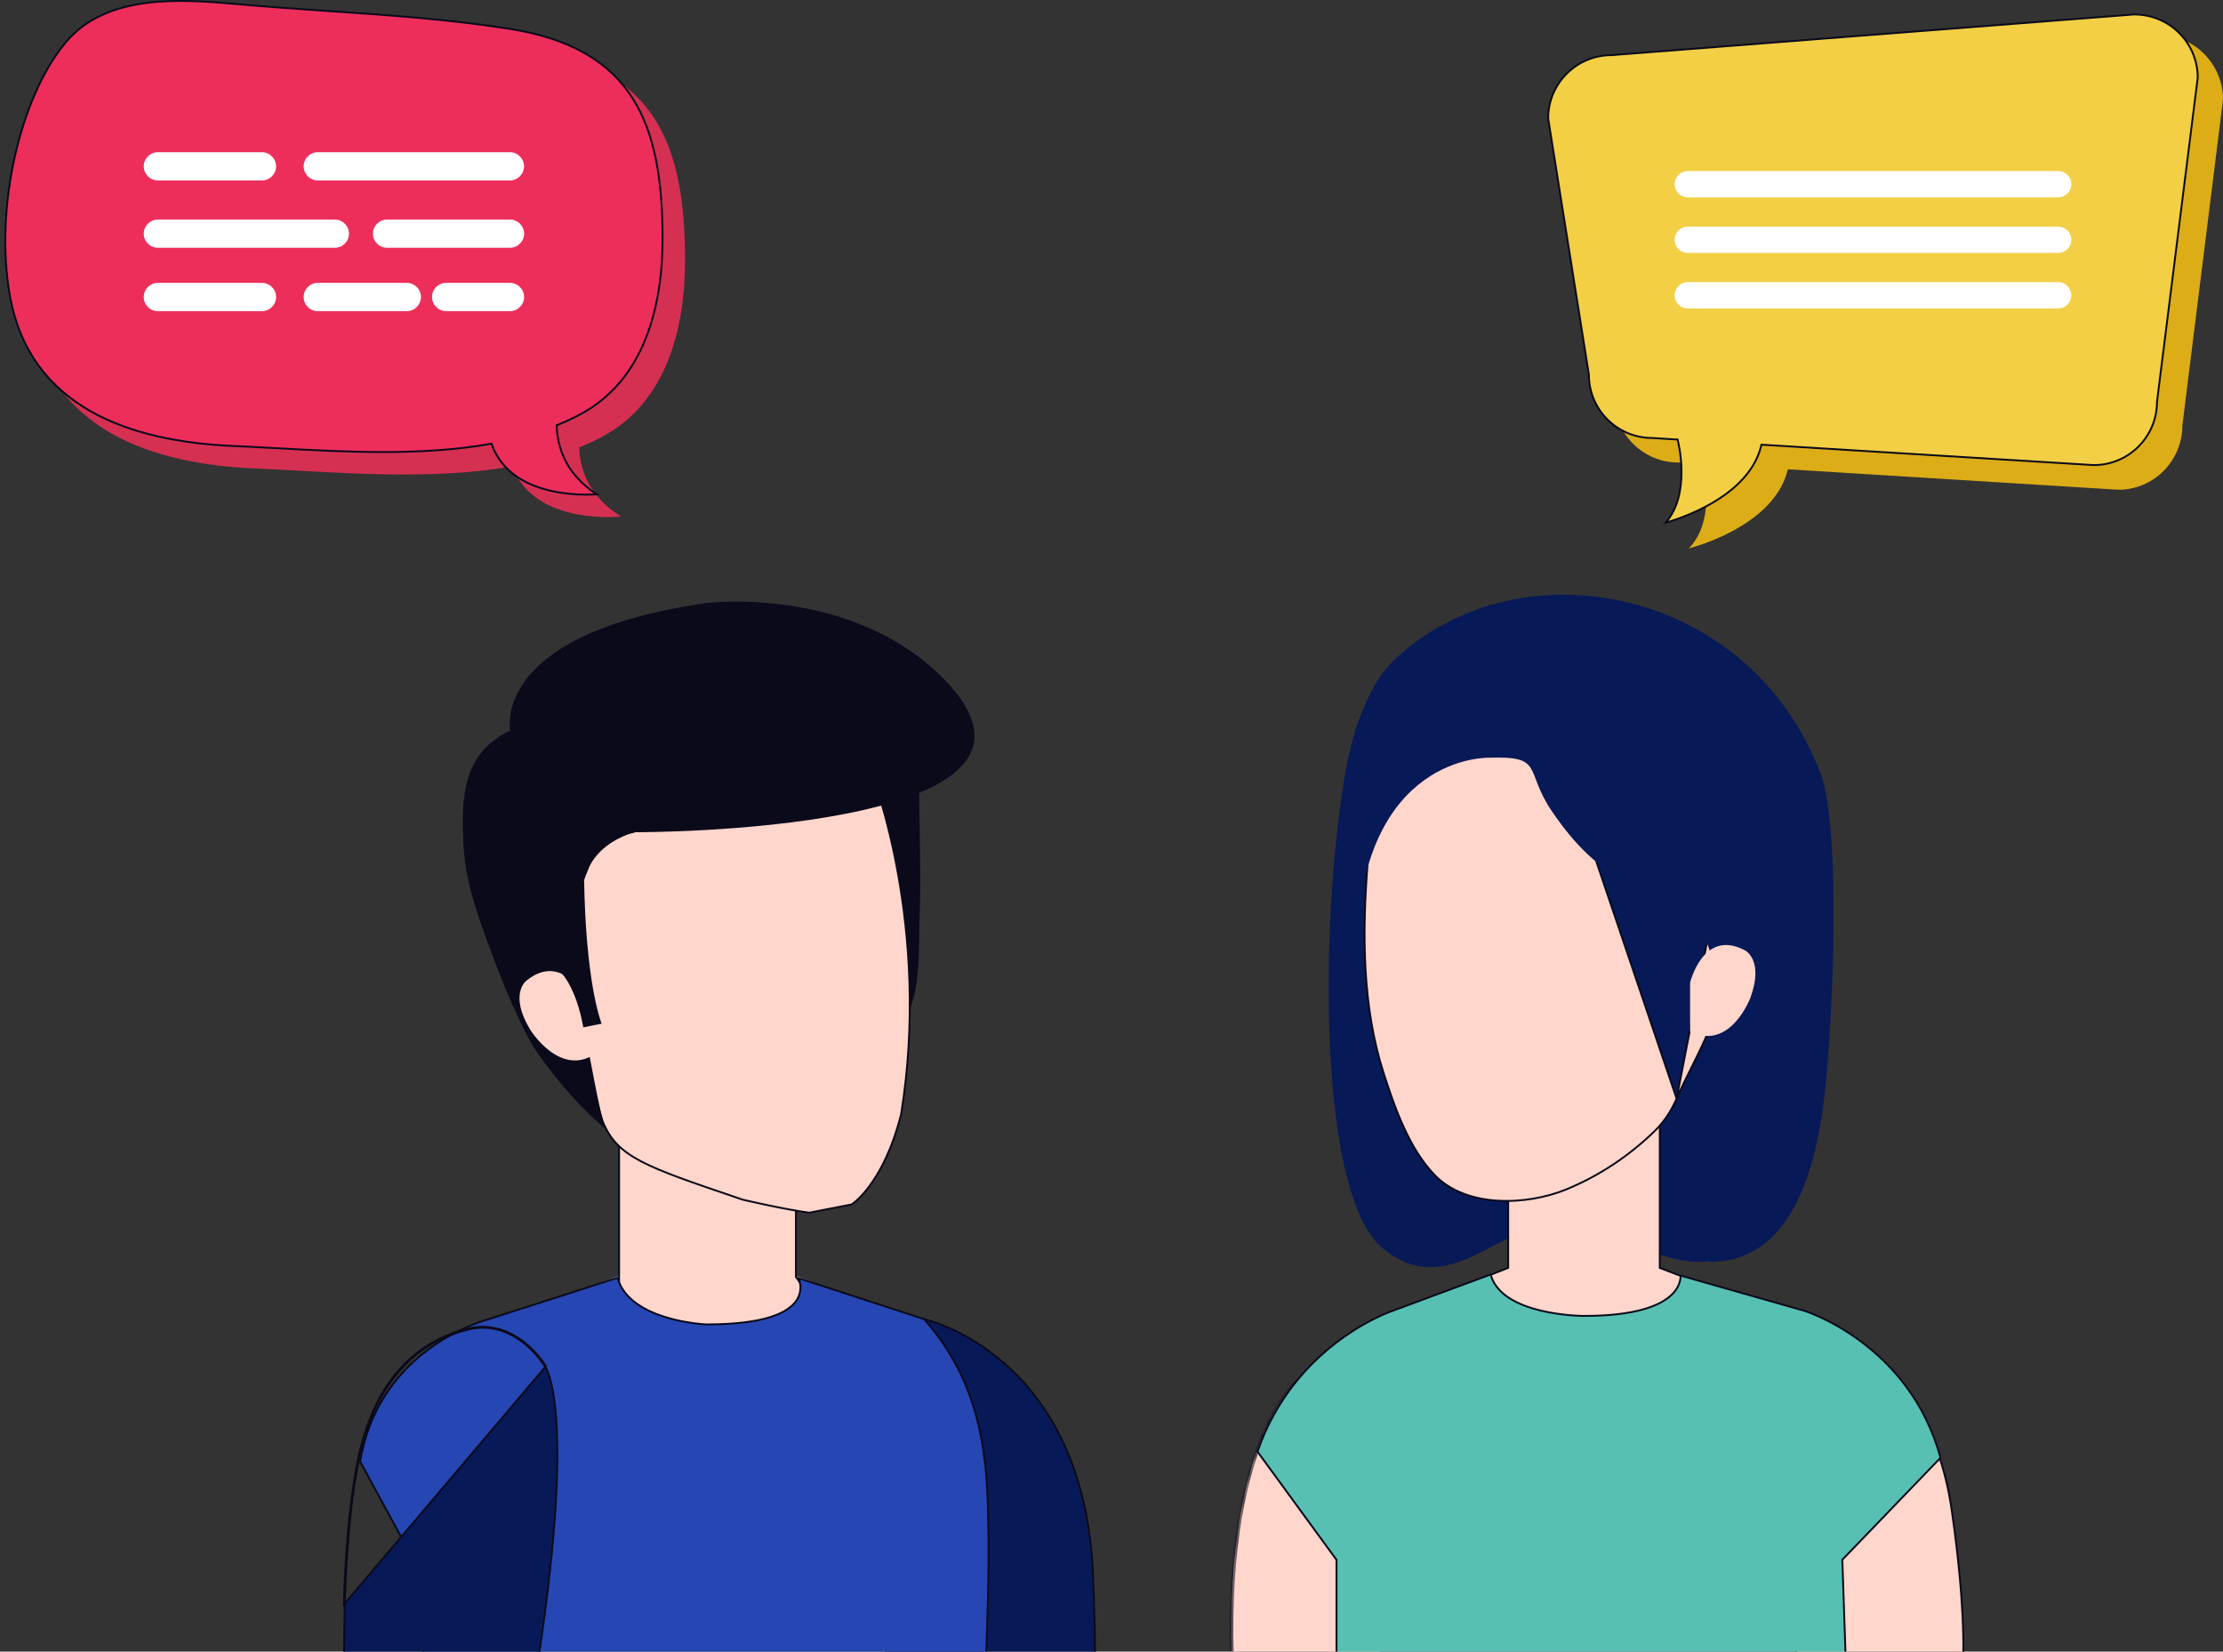 <svg width="358" height="266" viewBox="0 0 358 266" fill="none" xmlns="http://www.w3.org/2000/svg">
<rect x="0" y="0" width="358" height="266" fill="#333333" stroke="none"/>
<path d="M267.035 201.934C261.805 200.04 258.511 195.667 252.314 196.211C241.281 197.189 233.453 209.591 222.833 201.179C209.976 190.982 213.352 129.694 218.923 115.801C223.649 104.023 232.364 115.539 244.788 111.579C259.236 106.985 271.68 118.38 279.156 130.218C286.924 142.54 290.934 158.228 289.785 172.686C288.728 186.045 286.309 208.937 267.035 201.934Z" fill="#071957"/>
<path d="M289.368 266.569L284.552 247.135L284.55 247.122L284.542 247.059C284.535 247.004 284.526 246.921 284.514 246.813C284.49 246.597 284.458 246.279 284.424 245.874C284.356 245.064 284.282 243.907 284.256 242.516C284.205 239.733 284.349 236.022 285.125 232.301C285.902 228.578 287.31 224.857 289.779 222.043C292.236 219.244 295.75 217.333 300.77 217.219C300.789 217.233 300.815 217.251 300.847 217.275C300.923 217.333 301.037 217.42 301.183 217.537C301.474 217.771 301.895 218.126 302.41 218.607C303.439 219.568 304.843 221.031 306.337 223.038C309.324 227.05 312.674 233.234 314.11 241.918L314.11 241.918L314.11 241.92L314.112 241.928L314.117 241.958L314.136 242.076C314.152 242.18 314.176 242.335 314.207 242.536C314.269 242.937 314.357 243.523 314.462 244.261C314.672 245.735 314.95 247.815 315.221 250.235C315.759 255.033 316.27 261.164 316.176 266.569H289.368Z" fill="#FFD6CC" stroke="#0A0A1B" stroke-width="0.3"/>
<mask id="path-3-inside-1_905_36262" fill="white">
<path d="M222.268 266.719L225.926 251.969C225.926 251.969 229.865 222.287 209.512 221.874C209.512 221.874 197.311 230.76 198.379 266.719H222.278"/>
</mask>
<path d="M222.268 266.719L225.926 251.969C225.926 251.969 229.865 222.287 209.512 221.874C209.512 221.874 197.311 230.76 198.379 266.719H222.278" fill="#FFD6CC"/>
<path d="M225.926 251.969L226.217 252.041L226.221 252.025L226.223 252.008L225.926 251.969ZM209.512 221.874L209.518 221.574L209.417 221.572L209.336 221.632L209.512 221.874ZM198.379 266.719L198.079 266.728L198.088 267.019H198.379V266.719ZM222.559 266.791L226.217 252.041L225.634 251.897L221.977 266.647L222.559 266.791ZM225.926 251.969C226.223 252.008 226.223 252.008 226.223 252.008C226.223 252.008 226.223 252.007 226.223 252.007C226.223 252.006 226.223 252.004 226.224 252.002C226.224 251.998 226.225 251.993 226.226 251.985C226.228 251.97 226.231 251.949 226.234 251.92C226.241 251.863 226.251 251.778 226.263 251.668C226.287 251.448 226.32 251.127 226.354 250.718C226.422 249.9 226.497 248.732 226.523 247.33C226.575 244.528 226.431 240.781 225.645 237.015C224.86 233.252 223.429 229.447 220.889 226.553C218.34 223.648 214.69 221.679 209.518 221.574L209.506 222.174C214.511 222.276 218.001 224.172 220.438 226.948C222.883 229.735 224.284 233.428 225.058 237.138C225.831 240.844 225.974 244.543 225.923 247.319C225.898 248.706 225.824 249.861 225.756 250.668C225.722 251.071 225.69 251.388 225.667 251.603C225.655 251.71 225.645 251.792 225.638 251.848C225.635 251.875 225.632 251.896 225.631 251.91C225.63 251.916 225.629 251.921 225.629 251.925C225.629 251.926 225.628 251.928 225.628 251.928C225.628 251.929 225.628 251.929 225.628 251.929C225.628 251.929 225.628 251.929 225.926 251.969ZM209.512 221.874C209.336 221.632 209.335 221.632 209.335 221.632C209.335 221.632 209.335 221.632 209.334 221.633C209.334 221.633 209.333 221.634 209.332 221.635C209.33 221.636 209.327 221.638 209.323 221.641C209.316 221.646 209.306 221.654 209.293 221.664C209.268 221.684 209.231 221.713 209.184 221.752C209.09 221.83 208.955 221.947 208.784 222.108C208.443 222.43 207.961 222.928 207.389 223.636C206.245 225.052 204.739 227.31 203.27 230.693C200.332 237.458 197.544 248.714 198.079 266.728L198.679 266.71C198.146 248.765 200.924 237.599 203.82 230.932C205.268 227.598 206.746 225.386 207.856 224.013C208.411 223.326 208.874 222.848 209.196 222.544C209.357 222.392 209.483 222.283 209.567 222.214C209.609 222.179 209.641 222.154 209.661 222.138C209.672 222.13 209.679 222.124 209.684 222.12C209.686 222.119 209.688 222.117 209.689 222.117C209.689 222.116 209.689 222.116 209.689 222.116C209.689 222.116 209.689 222.116 209.689 222.116C209.689 222.116 209.689 222.117 209.512 221.874ZM198.379 267.019H222.278V266.419H198.379V267.019Z" fill="#0A0A1B" mask="url(#path-3-inside-1_905_36262)"/>
<path d="M242.787 204.238L242.882 204.201V204.099V174.307H267.298V204.099V204.202L267.394 204.239L271.183 205.702L266.732 223.012L237.95 206.14L242.787 204.238Z" fill="#FFD6CC" stroke="#0A0A1B" stroke-width="0.3"/>
<path d="M215.234 266.569V251.274V251.225L215.205 251.185L202.51 233.795C205.526 225.056 210.959 219.39 215.644 215.905C217.994 214.157 220.155 212.959 221.728 212.198C222.514 211.817 223.154 211.546 223.596 211.37C223.817 211.282 223.988 211.218 224.104 211.176C224.162 211.155 224.207 211.14 224.236 211.13L224.269 211.118L224.277 211.116L224.279 211.115L224.28 211.115L224.233 210.972L224.28 211.115L224.285 211.113L240.058 205.267C240.501 206.914 241.638 208.152 243.085 209.08C244.578 210.037 246.412 210.672 248.186 211.094C249.961 211.517 251.685 211.728 252.964 211.833C253.604 211.886 254.134 211.912 254.503 211.925C254.688 211.932 254.833 211.935 254.932 211.937C254.981 211.938 255.019 211.938 255.045 211.938L255.074 211.939L255.082 211.939L255.084 211.939L255.084 211.939C255.084 211.939 255.084 211.939 255.084 211.789V211.939C263.394 211.939 267.29 210.3 269.107 208.624C270.017 207.785 270.4 206.939 270.554 206.298C270.63 205.978 270.649 205.71 270.649 205.521C270.649 205.493 270.649 205.467 270.648 205.443L290.547 211.106L290.547 211.106L290.55 211.107L290.55 211.107L290.558 211.109L290.594 211.121C290.626 211.131 290.673 211.147 290.735 211.168C290.86 211.21 291.044 211.275 291.28 211.364C291.753 211.542 292.435 211.817 293.269 212.206C294.938 212.984 297.217 214.215 299.652 216.026C304.509 219.637 309.986 225.553 312.504 234.785L296.74 251.16L296.696 251.205L296.698 251.269L297.217 266.569H215.234Z" fill="#57C0B2" stroke="#0A0A1B" stroke-width="0.3"/>
<path d="M270.011 176.943C270.752 175.226 271.587 173.552 272.42 171.882C272.663 171.396 272.906 170.91 273.145 170.424C274.214 168.256 275.233 166.075 276 163.782L276 163.782C277.506 159.297 278.079 154.587 278.32 149.868C278.414 147.995 278.586 146.077 278.759 144.145C278.883 142.758 279.008 141.365 279.105 139.976C279.338 136.645 279.413 133.323 278.946 130.12M270.011 176.943L279.095 130.098M270.011 176.943L270.001 176.953L269.99 176.979C269.151 178.917 267.983 180.704 266.356 182.281C262.268 186.218 257.488 189.411 252.237 191.56L252.237 191.56C249.028 192.876 244.997 193.62 241.133 193.372C237.268 193.124 233.586 191.886 231.051 189.257L231.051 189.257C226.918 184.973 224.639 178.468 222.834 172.862L222.834 172.862C219.327 161.999 219.375 150.114 220.262 138.815L220.262 138.815C220.463 136.238 220.724 133.653 221.157 131.111L221.157 131.11C223.159 118.821 229.413 112.704 235.156 109.653C238.031 108.126 240.781 107.365 242.812 106.987C243.828 106.797 244.663 106.703 245.244 106.657C245.535 106.634 245.761 106.622 245.915 106.617C245.992 106.614 246.05 106.613 246.089 106.612L246.133 106.611L246.144 106.611L246.146 106.611L246.147 106.611L246.147 106.461M270.011 176.943L246.147 106.461M278.946 130.12L279.095 130.098M278.946 130.12C278.946 130.12 278.946 130.12 278.946 130.12L279.095 130.098M278.946 130.12C277.728 121.765 273.501 115.719 267.598 111.846C261.692 107.971 254.1 106.265 246.154 106.611L246.147 106.612L246.147 106.461M279.095 130.098C276.646 113.303 262.087 105.766 246.147 106.461" fill="#FFD6CC" stroke="#0A0A1B" stroke-width="0.3"/>
<path d="M218.409 153.361C212.444 134.914 217.26 113.221 224.384 106.431C244.555 87.187 281.815 94.512 293.2 124.596C296.717 133.886 295.064 168.535 293.472 179.194C291.336 193.461 286.087 203.244 275.255 203.244C275.548 191.476 274.641 178.439 275.689 164.061C276.726 149.785 274.822 149.442 262.953 142.803C257.039 139.498 253.613 136.052 249.945 130.692C245.401 124.052 248.817 121.735 239.829 122.037C239.829 122.037 218.933 121.322 218.419 153.382L218.409 153.361Z" fill="#071957"/>
<path d="M272.192 158.227C272.192 158.227 274.298 149.451 281.048 153.078C281.048 153.078 284.101 154.62 281.905 160.655C281.905 160.655 278.701 169.33 272.182 166.156V158.237L272.192 158.227Z" fill="#FFD6CC"/>
<path d="M66.504 223.706C72.338 214.689 81.497 212.24 81.497 212.24L103.452 204.1H124.419L146.374 212.24C146.374 212.24 155.533 214.689 161.367 223.706H66.504Z" fill="#A4DEF6"/>
<path d="M128.178 205.611V205.658L128.206 205.697L130.586 209.083L115.179 217.034L99.702 211.469V183.665H128.178V205.611Z" fill="#FFD6CC" stroke="#0A0A1B" stroke-width="0.3"/>
<path d="M148.198 141.722C148.198 135.053 147.915 128.403 148.077 121.743C148.177 117.481 148.57 118.579 143.633 118.116C136.802 117.471 134.515 130.166 134.031 135.657C133.366 143.234 135.009 151.385 136.268 158.76C136.721 161.43 136.6 166.77 139.391 168.019C141.779 169.087 144.268 166.447 145.528 164.503C148.409 160.009 147.895 153.158 148.087 148.06C148.167 145.944 148.198 143.838 148.198 141.732V141.722Z" fill="#0A0A1B"/>
<path d="M145.117 179.466L145.091 179.567C143.639 185.237 141.64 188.849 140.009 191.04C139.193 192.135 138.469 192.876 137.951 193.342C137.692 193.575 137.484 193.74 137.342 193.845C137.271 193.898 137.217 193.936 137.18 193.96C137.168 193.969 137.157 193.976 137.149 193.981L130.329 195.311C128.363 195.059 125.689 194.536 123.499 194.074C122.4 193.843 121.425 193.627 120.724 193.469C120.374 193.39 120.092 193.326 119.898 193.281L119.675 193.229L119.617 193.216L119.605 193.213C119.299 193.109 118.997 193.006 118.699 192.905C111.363 190.41 106.577 188.783 103.322 187.086C99.947 185.326 98.231 183.5 97.033 180.556C97.032 180.556 97.032 180.556 97.032 180.555L97.031 180.552C97.028 180.541 97.016 180.501 96.993 180.424C96.967 180.336 96.929 180.21 96.882 180.047C96.786 179.722 96.649 179.251 96.477 178.657C96.132 177.468 95.644 175.784 95.062 173.77C93.897 169.742 92.353 164.395 90.813 159.056C89.273 153.717 87.736 148.385 86.584 144.389L85.192 139.561L84.802 138.209L84.7 137.852L84.673 137.761L84.668 137.744C83.678 126.862 88.873 120.295 94.754 116.368C100.645 112.434 107.222 111.154 108.948 110.868L108.948 110.868L108.958 110.866C109.076 110.838 109.216 110.805 109.376 110.766C111.544 110.244 117.424 108.829 123.628 109.768C126.957 110.273 130.374 111.454 133.358 113.811C136.342 116.168 138.902 119.706 140.508 124.94L140.508 124.94L140.512 124.95L140.652 124.896C140.512 124.95 140.512 124.95 140.512 124.95L140.512 124.951L140.514 124.954L140.519 124.967L140.539 125.02C140.556 125.066 140.583 125.136 140.617 125.229C140.685 125.414 140.785 125.69 140.91 126.051C141.16 126.775 141.513 127.844 141.92 129.222C142.735 131.977 143.771 135.967 144.653 140.904C146.412 150.754 147.558 164.369 145.117 179.466Z" fill="#FFD6CC" stroke="#0A0A1B" stroke-width="0.3"/>
<path d="M82.161 117.662C74.534 121.34 74.272 128.14 74.635 135.878C74.917 141.883 76.771 147.001 78.907 152.815C81.345 159.431 83.646 164.643 85.809 168.452C85.809 168.452 90.867 176.31 97.376 181.691C95.492 174.225 94.957 168.643 93.245 162.91C91.179 156.019 91.784 146.8 94.847 139.737C94.847 139.737 96.58 135.032 103.713 133.692L82.151 117.672" fill="#0A0A1B"/>
<path d="M94.697 161.431C94.697 161.431 90.817 152.978 84.722 157.986C84.722 157.986 81.951 160.152 85.367 165.804C85.367 165.804 90.334 173.935 96.278 169.431L94.697 161.431Z" fill="#FFD6CC"/>
<path d="M94.081 141.723C94.081 141.723 94.111 156.856 96.882 164.876L93.93 165.461C93.93 165.461 92.378 155.083 87.038 154.962L94.071 141.723H94.081Z" fill="#0A0A1B"/>
<path d="M151.966 109.31C176.49 134.287 102.273 134.035 102.273 134.035C102.273 134.035 94.484 137.632 82.162 117.653C82.162 117.653 78.837 102.026 113.931 97.109C113.931 97.109 137.125 94.268 151.966 109.31Z" fill="#0A0A1B"/>
<path d="M347.697 5.653L263.72 12.244C258.027 12.244 253.417 16.899 253.417 22.637L259.958 64.105C259.958 69.843 264.577 74.488 270.261 74.488L274.224 74.736C274.224 74.736 276.575 83.678 271.965 88.323C271.965 88.323 285.712 84.972 287.926 75.581L341.156 78.877C346.85 78.877 351.459 74.222 351.459 68.493L358 16.045C358 10.307 353.382 5.662 347.697 5.662V5.653Z" fill="#DDAD17"/>
<path d="M268.333 84.155C268.303 84.163 268.274 84.172 268.247 84.179C270.298 81.846 270.806 78.629 270.795 75.964C270.789 74.552 270.638 73.287 270.488 72.375C270.413 71.919 270.339 71.55 270.283 71.296C270.255 71.168 270.231 71.069 270.215 71.002C270.207 70.968 270.2 70.942 270.196 70.925L270.191 70.905L270.189 70.9L270.189 70.898L270.189 70.898C270.189 70.898 270.189 70.898 270.165 70.904L270.189 70.898L270.161 70.793L270.053 70.787L266.078 70.54L266.078 70.54H266.069C260.449 70.54 255.883 65.983 255.883 60.354V60.343L255.881 60.331L249.322 19.066C249.328 13.443 253.883 8.883 259.507 8.883V8.884L259.519 8.883L343.633 2.332H343.745C349.361 2.332 353.925 6.883 353.93 12.507L347.37 64.704L347.369 64.713V64.722C347.369 70.34 342.815 74.905 337.188 74.907L283.797 71.627L283.671 71.62L283.642 71.742C282.547 76.352 278.593 79.496 274.879 81.492C273.025 82.489 271.24 83.195 269.918 83.652C269.257 83.88 268.712 84.046 268.333 84.155Z" fill="#F3CF45" stroke="#0A0A1B" stroke-width="0.3"/>
<path d="M333.572 29.669C333.572 30.839 332.622 31.789 331.452 31.789H271.806C270.636 31.789 269.686 30.839 269.686 29.669C269.686 28.5 270.636 27.549 271.806 27.549H331.452C332.622 27.549 333.572 28.5 333.572 29.669Z" fill="white"/>
<path d="M333.572 38.615C333.572 39.784 332.622 40.735 331.452 40.735H271.806C270.636 40.735 269.686 39.784 269.686 38.615C269.686 37.445 270.636 36.495 271.806 36.495H331.452C332.622 36.495 333.572 37.445 333.572 38.615Z" fill="white"/>
<path d="M333.572 47.56C333.572 48.73 332.622 49.68 331.452 49.68H271.806C270.636 49.68 269.686 48.73 269.686 47.56C269.686 46.39 270.636 45.44 271.806 45.44H331.452C332.622 45.44 333.572 46.39 333.572 47.56Z" fill="white"/>
<path d="M14.006 10.117C20.655 2.272 32.657 3.162 41.91 4.003C56.445 5.321 71.085 5.677 85.522 7.958C105.516 11.12 110.329 23.285 110.32 41.935C110.32 52.846 107.368 64.719 97.121 70.259C95.883 70.931 94.597 71.521 93.279 72.063C93.359 75.209 94.556 79.827 100.032 83.192C100.032 83.192 85.983 84.729 82.521 75.096C68.941 77.522 53.541 75.986 40.996 75.444C24.521 74.724 8.158 69.313 4.915 51.115C2.343 36.727 6.686 18.747 14.006 10.109V10.117Z" fill="#D53052"/>
<path d="M2.429 25.021C4.064 17.841 6.872 11.356 10.388 7.056V7.058L10.652 6.746C13.944 2.863 18.565 1.134 23.533 0.483C28.502 -0.167 33.801 0.263 38.429 0.684L38.429 0.684C43.282 1.124 48.142 1.457 53.002 1.79C62.711 2.454 72.412 3.119 82.03 4.638C91.998 6.215 98.156 10.029 101.827 15.751C105.505 21.482 106.706 29.149 106.702 38.467C106.702 49.363 103.753 61.16 93.581 66.659L93.581 66.659C92.349 67.327 91.068 67.915 89.753 68.456L89.658 68.495L89.66 68.599C89.74 71.708 90.9 76.236 96.105 79.611C96.055 79.614 96.002 79.618 95.945 79.621C95.556 79.644 94.997 79.666 94.315 79.663C92.951 79.657 91.097 79.548 89.137 79.141C85.212 78.325 80.899 76.32 79.194 71.577L79.151 71.458L79.027 71.48C67.885 73.471 55.518 72.789 44.494 72.182C42.102 72.05 39.774 71.922 37.535 71.826C29.308 71.466 21.125 69.936 14.599 66.235C8.08 62.538 3.208 56.672 1.594 47.621L1.594 47.62C0.313 40.45 0.753 32.378 2.429 25.021Z" fill="#ED2E5B" stroke="#0A0A1B" stroke-width="0.3"/>
<path d="M48.901 26.787C48.901 28.041 49.92 29.06 51.174 29.06H82.119C83.373 29.06 84.392 28.041 84.392 26.787C84.392 25.533 83.373 24.514 82.119 24.514H51.174C49.92 24.514 48.901 25.533 48.901 26.787Z" fill="white"/>
<path d="M23.149 26.787C23.149 28.041 24.168 29.06 25.422 29.06H42.188C43.442 29.06 44.461 28.041 44.461 26.787C44.461 25.533 43.442 24.514 42.188 24.514H25.422C24.168 24.514 23.149 25.533 23.149 26.787Z" fill="white"/>
<path d="M60.058 37.633C60.058 38.887 61.077 39.906 62.33 39.906H82.13C83.384 39.906 84.403 38.887 84.403 37.633C84.403 36.379 83.384 35.36 82.13 35.36H62.33C61.077 35.36 60.058 36.379 60.058 37.633Z" fill="white"/>
<path d="M23.149 37.633C23.149 38.887 24.168 39.906 25.422 39.906H53.925C55.178 39.906 56.197 38.887 56.197 37.633C56.197 36.379 55.178 35.36 53.925 35.36H25.422C24.168 35.36 23.149 36.379 23.149 37.633Z" fill="white"/>
<path d="M48.901 47.832C48.901 49.093 49.92 50.113 51.174 50.113H65.514C66.768 50.113 67.787 49.093 67.787 47.832C67.787 46.578 66.768 45.559 65.514 45.559H51.174C49.92 45.559 48.901 46.578 48.901 47.832Z" fill="white"/>
<path d="M69.575 47.832C69.575 49.093 70.594 50.113 71.848 50.113H82.128C83.382 50.113 84.401 49.093 84.401 47.832C84.401 46.578 83.382 45.559 82.128 45.559H71.848C70.594 45.559 69.575 46.578 69.575 47.832Z" fill="white"/>
<path d="M23.149 47.832C23.149 49.093 24.168 50.113 25.422 50.113H42.188C43.442 50.113 44.461 49.093 44.461 47.832C44.461 46.578 43.442 45.559 42.188 45.559H25.422C24.168 45.559 23.149 46.578 23.149 47.832Z" fill="white"/>
<path d="M139.875 238.022C140.016 237.972 140.016 237.972 140.016 237.972L140.016 237.971L140.014 237.967L140.009 237.951L139.986 237.886C139.967 237.829 139.938 237.744 139.901 237.634C139.828 237.412 139.722 237.088 139.595 236.677C139.34 235.854 138.998 234.684 138.649 233.295C137.95 230.515 137.225 226.864 137.114 223.366C137.003 219.86 137.509 216.542 139.239 214.399C140.955 212.272 143.91 211.26 148.807 212.446L148.807 212.446L148.81 212.447L148.842 212.3C148.81 212.447 148.81 212.447 148.811 212.447L148.811 212.447L148.814 212.448L148.827 212.45C148.839 212.453 148.857 212.457 148.88 212.463C148.927 212.474 148.997 212.491 149.089 212.515C149.272 212.563 149.542 212.638 149.888 212.745C150.578 212.961 151.568 213.307 152.763 213.831C155.153 214.879 158.362 216.637 161.633 219.475C168.172 225.147 174.972 235.144 175.967 252.449L175.967 252.453L175.968 252.471L175.971 252.541L175.983 252.813C175.994 253.05 176.009 253.395 176.027 253.828C176.063 254.692 176.111 255.906 176.158 257.3C176.252 260.041 176.346 263.48 176.35 266.345H142.699C140.589 255.155 139.514 245.331 140.024 238.033L140.027 238.002L140.016 237.972L139.875 238.022Z" fill="#071957" stroke="#0A0A1B" stroke-width="0.3"/>
<path d="M99.448 205.801C100.438 209.316 104.016 211.184 107.307 212.175C108.984 212.68 110.602 212.963 111.8 213.119C112.399 213.197 112.894 213.244 113.24 213.271C113.412 213.285 113.548 213.294 113.64 213.299C113.686 213.302 113.722 213.303 113.746 213.304L113.773 213.306L113.78 213.306L113.782 213.306L113.783 213.306C113.783 213.306 113.783 213.306 113.789 213.156L113.783 213.306H113.789C118.51 213.306 121.792 212.834 124.059 212.12C126.326 211.406 127.588 210.447 128.252 209.467C128.917 208.485 128.969 207.501 128.855 206.766C128.799 206.399 128.7 206.094 128.616 205.879C128.613 205.872 128.611 205.866 128.608 205.859L148.788 212.44C148.79 212.441 148.792 212.442 148.794 212.442C148.796 212.443 148.799 212.444 148.802 212.445C156.322 220.935 158.769 230.597 159.07 242.056C159.078 242.375 159.086 242.69 159.095 243.004C159.219 247.752 159.337 252.267 158.823 266.355H68.1L68.467 254.691L68.469 254.651L68.449 254.615L58.005 235.406C59.534 226.11 64.712 220.373 69.514 216.957C71.92 215.246 74.232 214.117 75.941 213.416C76.796 213.066 77.5 212.823 77.99 212.668C78.234 212.59 78.425 212.534 78.555 212.498C78.62 212.48 78.669 212.467 78.702 212.458L78.74 212.448L78.749 212.446L78.751 212.446L78.751 212.446L78.716 212.3L78.751 212.446L78.761 212.443L99.448 205.801Z" fill="#2646B3" stroke="#0A0A1B" stroke-width="0.3"/>
<path d="M57.553 236.306C59.453 225.904 64.497 216.728 75.556 214.098C80.567 212.91 85.046 215.935 87.799 220.11L87.803 220.116L87.808 220.121L87.808 220.121L87.808 220.122L87.808 220.122L87.809 220.123L87.817 220.134C87.825 220.145 87.837 220.163 87.854 220.188C87.886 220.239 87.935 220.321 87.996 220.441C88.118 220.681 88.289 221.074 88.476 221.673C88.851 222.871 89.293 224.894 89.547 228.179C90.055 234.735 89.817 246.304 86.828 266.345H55.392L55.394 266.172L55.407 265.313C55.418 264.599 55.432 263.641 55.447 262.667C55.477 260.717 55.51 258.705 55.52 258.44L55.52 258.439C55.762 251.036 56.225 243.589 57.553 236.306ZM57.553 236.306L57.406 236.279M57.553 236.306L57.406 236.279M57.406 236.279C56.075 243.573 55.612 251.029 55.37 258.434L87.925 220.027C85.154 215.826 80.62 212.743 75.522 213.952C64.378 216.602 59.31 225.851 57.406 236.279Z" fill="#071957" stroke="#0A0A1B" stroke-width="0.3"/>
</svg>
